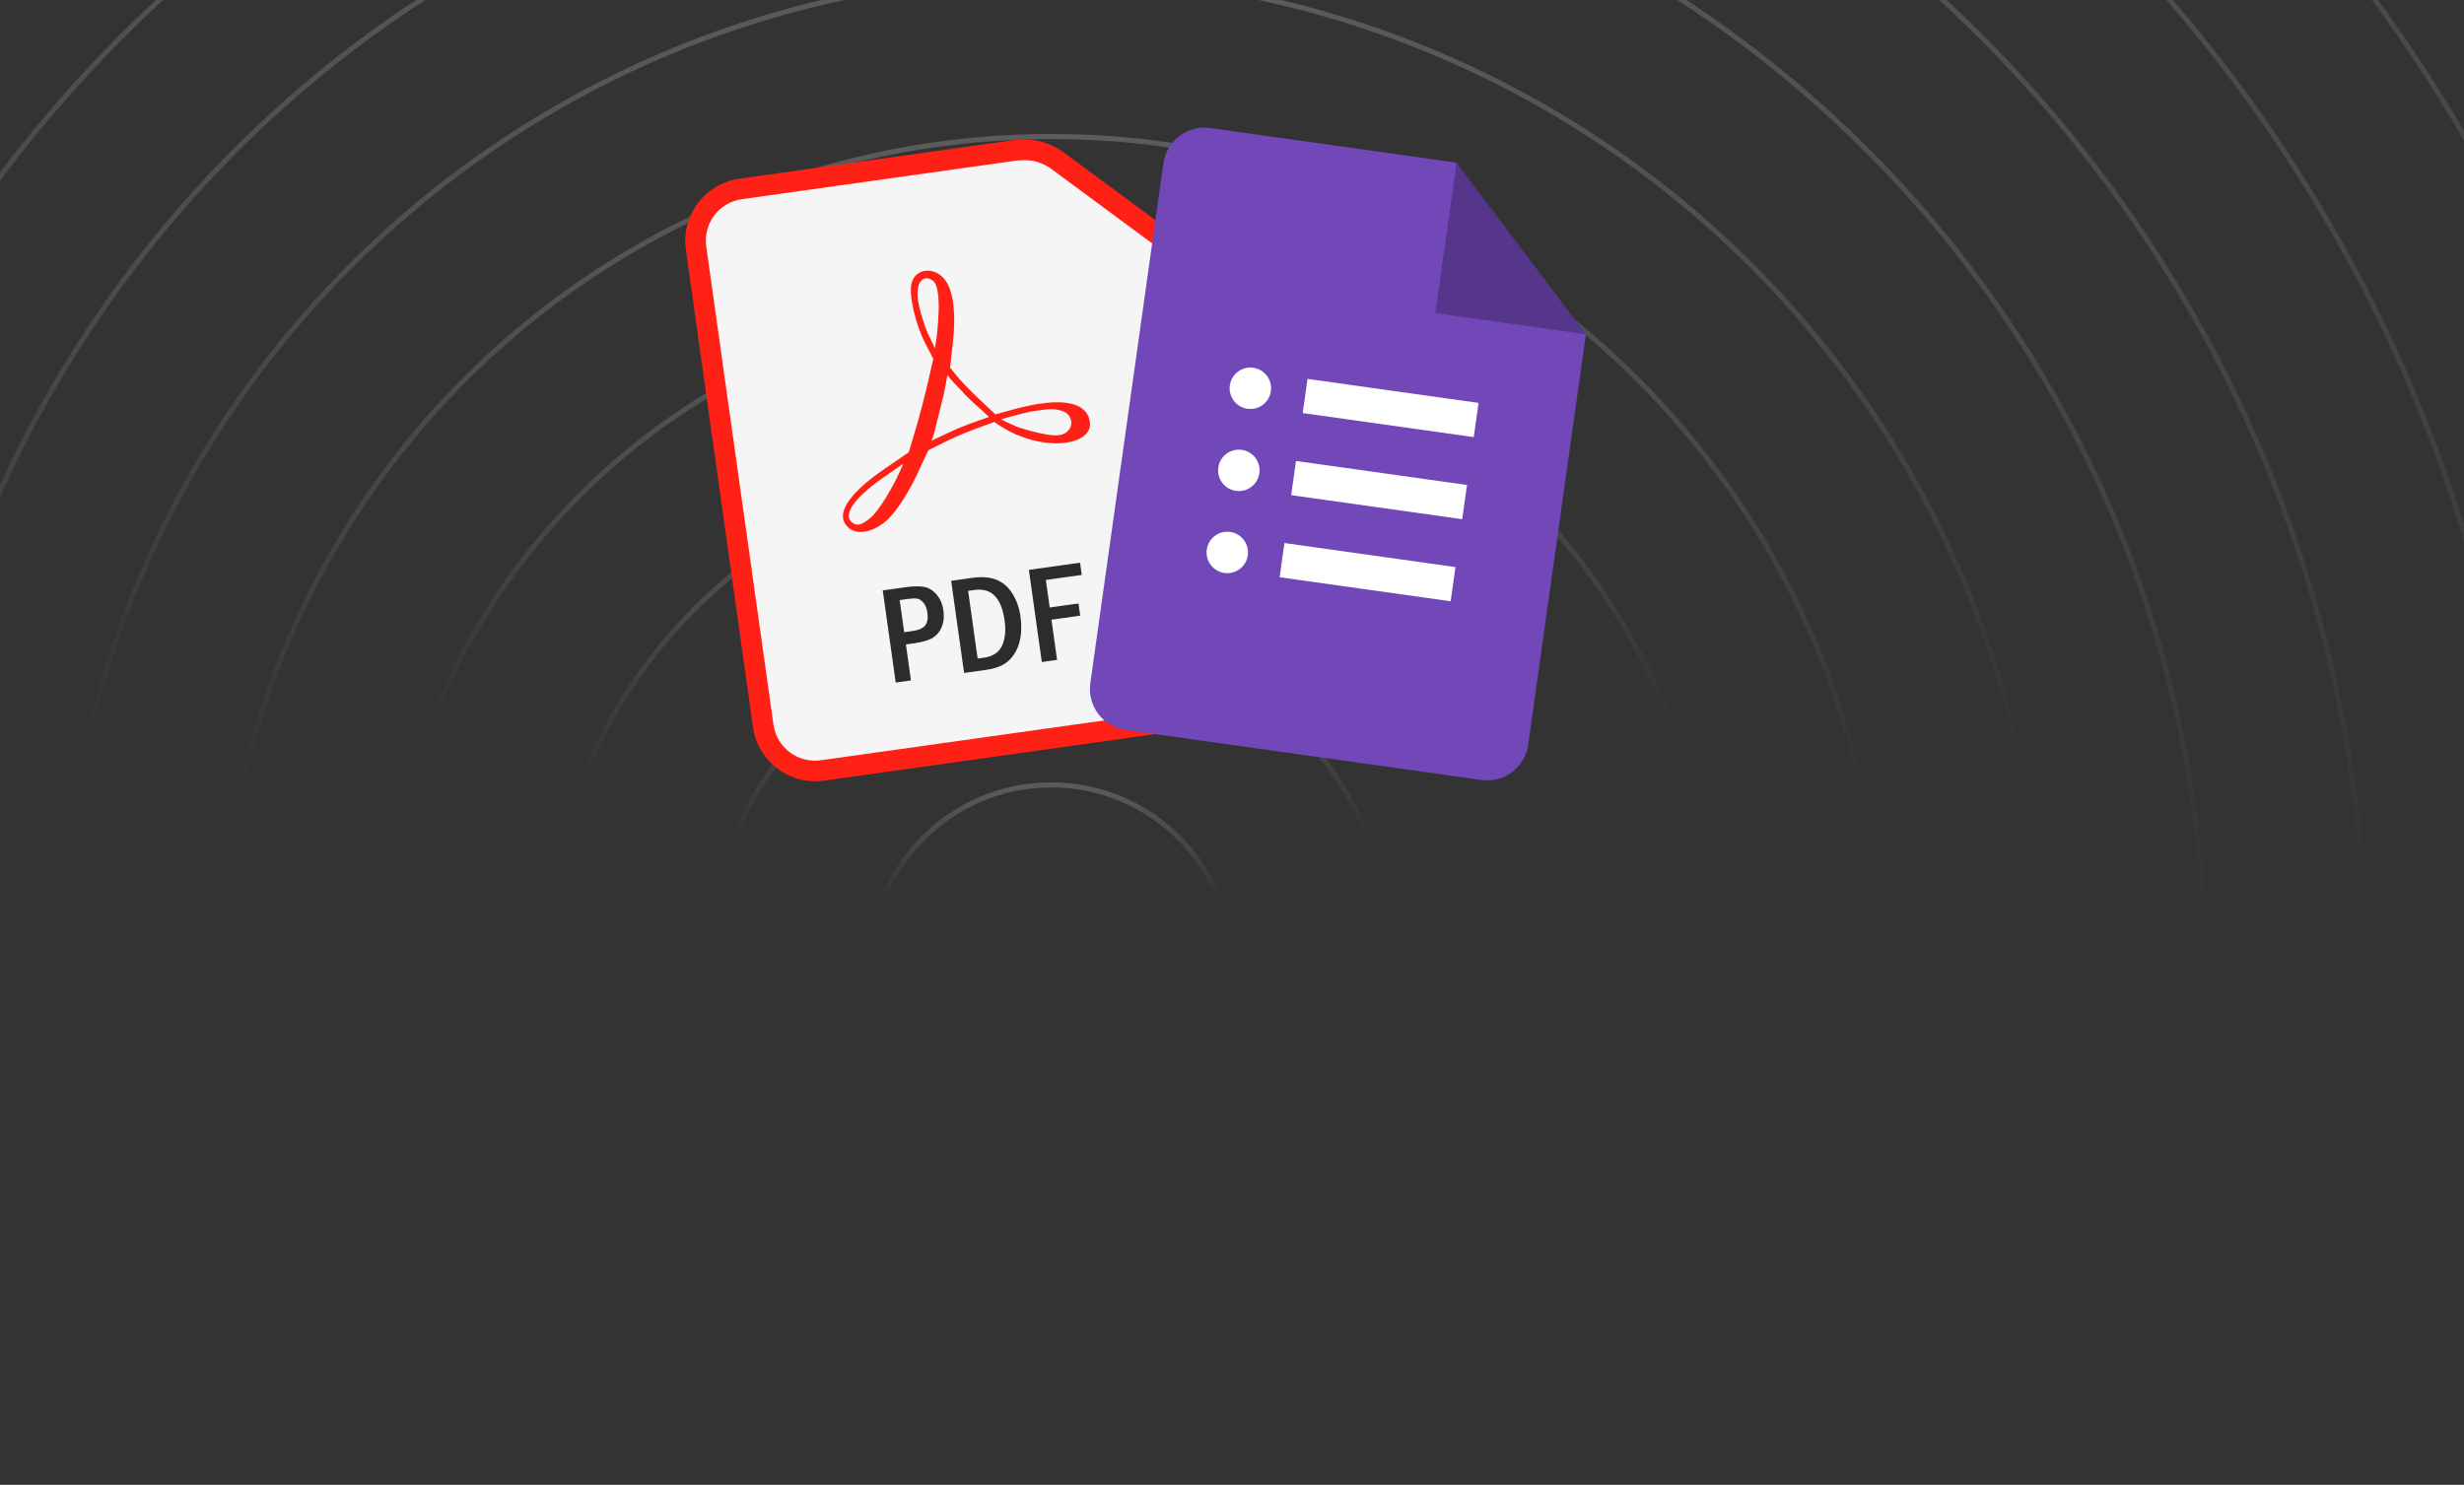 <svg width="443" height="267" viewBox="0 0 443 267" fill="none" xmlns="http://www.w3.org/2000/svg">
<rect x="0" y="0" width="443" height="267" fill="#333333" stroke="none"/>
<g opacity="0.2">
<circle cx="188.999" cy="173.608" r="90.66" stroke="url(#paint0_linear_2903_12823)" stroke-width="0.911"/>
<circle cx="189" cy="173.607" r="61.411" stroke="url(#paint1_linear_2903_12823)" stroke-width="0.911"/>
<circle cx="188.998" cy="173.608" r="32.461" stroke="url(#paint2_linear_2903_12823)" stroke-width="0.911"/>
<circle cx="189.001" cy="173.607" r="119.709" stroke="url(#paint3_linear_2903_12823)" stroke-width="0.911"/>
<circle cx="189" cy="173.607" r="149.056" stroke="url(#paint4_linear_2903_12823)" stroke-width="0.911"/>
<circle cx="189.001" cy="173.608" r="178.007" stroke="url(#paint5_linear_2903_12823)" stroke-width="0.911"/>
<circle cx="189.001" cy="173.607" r="207.354" stroke="url(#paint6_linear_2903_12823)" stroke-width="0.911"/>
<circle cx="188.998" cy="173.608" r="236.304" stroke="url(#paint7_linear_2903_12823)" stroke-width="0.911"/>
<circle cx="189.002" cy="173.607" r="265.651" stroke="url(#paint8_linear_2903_12823)" stroke-width="0.911"/>
<circle cx="188.999" cy="173.607" r="294.602" stroke="url(#paint9_linear_2903_12823)" stroke-width="0.911"/>
<circle cx="189.001" cy="173.607" r="323.916" stroke="url(#paint10_linear_2903_12823)" stroke-width="0.911"/>
<circle cx="189" cy="173.607" r="352.9" stroke="url(#paint11_linear_2903_12823)" stroke-width="0.911"/>
<circle cx="188.999" cy="173.608" r="382.247" stroke="url(#paint12_linear_2903_12823)" stroke-width="0.911"/>
<circle cx="189" cy="173.607" r="440.544" stroke="url(#paint13_linear_2903_12823)" stroke-width="0.911"/>
</g>
<path d="M132.917 32.134C126.754 33 122.443 38.726 123.309 44.888L135.379 130.769C136.245 136.932 141.967 141.247 148.13 140.381L213.798 131.152C219.961 130.285 224.272 124.56 223.406 118.398L213.481 47.78C213.481 47.78 213.366 45.687 212.186 43.801C211.079 42.033 209.523 40.913 209.523 40.913C209.519 40.909 209.515 40.905 209.511 40.901L190.973 27.209C190.962 27.201 190.952 27.194 190.942 27.186C190.942 27.186 189.365 26.057 187.178 25.462C184.604 24.761 182.117 25.223 182.117 25.223L182.154 25.214L132.917 32.134Z" fill="#FF2116"/>
<path d="M133.432 35.808L182.669 28.889C182.681 28.887 182.693 28.885 182.706 28.883C182.706 28.883 184.677 28.626 186.204 29.041C187.674 29.441 188.783 30.204 188.791 30.209C188.791 30.209 188.799 30.215 188.799 30.215L207.291 43.875C207.291 43.875 208.416 44.771 209.04 45.768C209.544 46.573 209.788 48.141 209.788 48.141C209.79 48.167 209.792 48.193 209.795 48.219L219.731 118.915C220.32 123.106 217.472 126.89 213.281 127.479L147.612 136.708C143.421 137.297 139.64 134.445 139.051 130.254L126.981 44.373C126.392 40.181 129.24 36.398 133.432 35.808Z" fill="#F5F5F5"/>
<path d="M152.778 95.064C149.895 92.892 152.142 89.035 159.044 84.304L163.387 81.327L164.647 77.091C165.34 74.762 166.331 70.98 166.85 68.688L167.793 64.519L166.348 61.736C164.572 58.314 163.358 52.966 163.891 50.907C164.612 48.118 168.226 47.886 170.039 50.512C171.454 52.563 171.903 56.575 171.301 61.799L170.807 66.081L171.979 67.555C172.624 68.365 174.439 70.25 176.013 71.743L178.967 74.517L182.039 73.669C191.796 70.975 195.51 72.701 195.955 75.862C196.515 79.851 188.757 81.277 181.556 77.595C179.935 76.766 178.778 75.88 178.778 75.88C178.778 75.88 174.79 77.293 172.845 78.122C170.837 78.978 169.846 79.476 166.934 80.938C166.934 80.938 166.08 82.646 165.541 83.876C163.533 88.454 160.987 92.372 158.998 93.947C156.77 95.711 154.239 96.165 152.778 95.064ZM156.545 93.09C157.842 92.012 160.24 88.207 161.787 84.771L162.413 83.379L159.003 85.74C153.736 89.386 151.521 92.436 153.097 93.871C153.983 94.678 154.878 94.475 156.545 93.09ZM191.906 77.583C193.159 76.414 192.681 74.481 190.999 73.911C189.69 73.467 188.687 73.479 185.518 73.973C183.585 74.38 180.502 75.214 179.986 75.409C179.986 75.409 181.878 76.358 182.705 76.689C183.806 77.127 186.434 77.86 188.319 78.159C190.179 78.454 191.203 78.252 191.906 77.583ZM176.239 73.511C175.274 72.745 173.585 71.101 172.485 69.857C171.081 68.468 170.332 67.454 170.332 67.454C170.332 67.454 169.857 70.364 169.382 72.142L167.934 77.938L167.465 79.272C167.465 79.272 170.727 77.67 172.403 76.971C174.179 76.231 177.815 74.97 177.815 74.97L176.239 73.511ZM168.781 55.051C168.742 53.221 168.58 51.41 167.875 50.585C166.024 49.057 164.293 50.792 165.207 54.915C165.515 56.302 166.2 58.651 166.874 60.063L168.098 62.631L168.41 60.523C168.581 59.364 168.748 56.902 168.781 55.051Z" fill="#FF2116"/>
<path d="M158.709 106.171L162.812 105.594C164.124 105.41 165.205 105.386 166.058 105.522C166.91 105.65 167.674 106.099 168.352 106.871C169.029 107.634 169.451 108.61 169.618 109.8C169.772 110.893 169.677 111.863 169.334 112.712C168.991 113.561 168.46 114.213 167.74 114.669C167.028 115.124 165.879 115.463 164.293 115.686L162.872 115.886L163.782 122.356L161.038 122.742L158.709 106.171ZM161.751 107.91L162.564 113.688L163.923 113.497C165.137 113.327 165.943 112.982 166.341 112.464C166.746 111.945 166.877 111.176 166.734 110.156C166.627 109.395 166.387 108.802 166.013 108.375C165.639 107.941 165.258 107.698 164.871 107.645C164.491 107.583 163.904 107.607 163.111 107.719L161.751 107.91ZM171.007 104.443L174.734 103.919C176.538 103.665 178.024 103.782 179.19 104.27C180.364 104.757 181.316 105.594 182.043 106.779C182.779 107.963 183.255 109.324 183.471 110.861C183.699 112.48 183.651 113.96 183.328 115.301C183.011 116.633 182.394 117.76 181.475 118.681C180.565 119.602 179.163 120.195 177.269 120.461L173.336 121.014L171.007 104.443ZM174.059 106.254L175.77 118.431L176.912 118.27C178.506 118.046 179.586 117.333 180.151 116.131C180.716 114.921 180.868 113.394 180.609 111.548C180.038 107.486 178.235 105.667 175.2 106.094L174.059 106.254ZM184.98 102.479L194.181 101.186L194.49 103.383L188.032 104.291L188.728 109.244L193.9 108.517L194.208 110.714L189.037 111.441L190.052 118.664L187.308 119.05L184.98 102.479Z" fill="#2C2C2C"/>
<g clip-path="url(#clip0_2903_12823)">
<path d="M258.058 56.308L272.505 61.198L285.12 60.111L261.861 29.246L256.325 41.551L258.058 56.308Z" fill="#56368A"/>
<path d="M258.064 56.309L261.868 29.247L217.585 23.024C213.507 22.451 209.74 25.289 209.167 29.367L196.029 122.853C195.455 126.93 198.294 130.697 202.372 131.27L266.336 140.26C270.413 140.833 274.18 137.994 274.753 133.917L285.126 60.112L258.064 56.309Z" fill="#7248B9"/>
<path d="M220.136 103.034C218.1 102.748 216.678 100.861 216.964 98.825C217.251 96.79 219.138 95.368 221.173 95.654C223.209 95.94 224.631 97.827 224.345 99.863C224.059 101.898 222.172 103.32 220.136 103.034ZM222.211 88.273C220.175 87.987 218.753 86.1 219.039 84.064C219.325 82.029 221.212 80.607 223.248 80.893C225.284 81.179 226.706 83.066 226.419 85.102C226.133 87.137 224.246 88.559 222.211 88.273ZM224.285 73.512C222.249 73.226 220.827 71.339 221.113 69.303C221.4 67.268 223.287 65.846 225.322 66.132C227.358 66.418 228.78 68.305 228.494 70.341C228.208 72.376 226.321 73.799 224.285 73.512ZM260.815 108.124L230.063 103.802L230.927 97.652L261.679 101.974L260.815 108.124ZM262.889 93.363L232.138 89.041L233.002 82.891L263.754 87.213L262.889 93.363ZM264.964 78.602L234.212 74.28L235.076 68.13L265.828 72.452L264.964 78.602Z" fill="white"/>
</g>
<defs>
<linearGradient id="paint0_linear_2903_12823" x1="188.999" y1="82.492" x2="188.999" y2="264.724" gradientUnits="userSpaceOnUse">
<stop stop-color="white"/>
<stop offset="0.32" stop-color="white" stop-opacity="0"/>
</linearGradient>
<linearGradient id="paint1_linear_2903_12823" x1="189" y1="111.74" x2="189" y2="235.474" gradientUnits="userSpaceOnUse">
<stop stop-color="white"/>
<stop offset="0.32" stop-color="white" stop-opacity="0"/>
</linearGradient>
<linearGradient id="paint2_linear_2903_12823" x1="188.998" y1="140.691" x2="188.998" y2="206.524" gradientUnits="userSpaceOnUse">
<stop stop-color="white"/>
<stop offset="0.32" stop-color="white" stop-opacity="0"/>
</linearGradient>
<linearGradient id="paint3_linear_2903_12823" x1="189.001" y1="53.442" x2="189.001" y2="293.771" gradientUnits="userSpaceOnUse">
<stop stop-color="white"/>
<stop offset="0.32" stop-color="white" stop-opacity="0"/>
</linearGradient>
<linearGradient id="paint4_linear_2903_12823" x1="189" y1="24.096" x2="189" y2="323.119" gradientUnits="userSpaceOnUse">
<stop stop-color="white"/>
<stop offset="0.396" stop-color="white" stop-opacity="0"/>
</linearGradient>
<linearGradient id="paint5_linear_2903_12823" x1="189.001" y1="-4.854" x2="189.001" y2="352.07" gradientUnits="userSpaceOnUse">
<stop stop-color="white"/>
<stop offset="0.396" stop-color="white" stop-opacity="0"/>
</linearGradient>
<linearGradient id="paint6_linear_2903_12823" x1="189.001" y1="-34.202" x2="189.001" y2="381.417" gradientUnits="userSpaceOnUse">
<stop stop-color="white"/>
<stop offset="0.483" stop-color="white" stop-opacity="0"/>
</linearGradient>
<linearGradient id="paint7_linear_2903_12823" x1="188.998" y1="-63.152" x2="188.998" y2="410.367" gradientUnits="userSpaceOnUse">
<stop stop-color="white"/>
<stop offset="0.483" stop-color="white" stop-opacity="0"/>
</linearGradient>
<linearGradient id="paint8_linear_2903_12823" x1="189.002" y1="-92.5" x2="189.002" y2="439.714" gradientUnits="userSpaceOnUse">
<stop stop-color="white"/>
<stop offset="0.482" stop-color="white" stop-opacity="0"/>
</linearGradient>
<linearGradient id="paint9_linear_2903_12823" x1="188.999" y1="-121.45" x2="188.999" y2="468.665" gradientUnits="userSpaceOnUse">
<stop stop-color="white"/>
<stop offset="0.482" stop-color="white" stop-opacity="0"/>
</linearGradient>
<linearGradient id="paint10_linear_2903_12823" x1="189.001" y1="-150.765" x2="189.001" y2="497.979" gradientUnits="userSpaceOnUse">
<stop stop-color="white"/>
<stop offset="0.495" stop-color="white" stop-opacity="0"/>
</linearGradient>
<linearGradient id="paint11_linear_2903_12823" x1="189" y1="-179.748" x2="189" y2="526.962" gradientUnits="userSpaceOnUse">
<stop stop-color="white"/>
<stop offset="0.495" stop-color="white" stop-opacity="0"/>
</linearGradient>
<linearGradient id="paint12_linear_2903_12823" x1="188.999" y1="-209.095" x2="188.999" y2="556.31" gradientUnits="userSpaceOnUse">
<stop stop-color="white"/>
<stop offset="0.45" stop-color="white" stop-opacity="0"/>
</linearGradient>
<linearGradient id="paint13_linear_2903_12823" x1="189" y1="-267.393" x2="189" y2="614.607" gradientUnits="userSpaceOnUse">
<stop stop-color="white"/>
<stop offset="0.45" stop-color="white" stop-opacity="0"/>
</linearGradient>
<clipPath id="clip0_2903_12823">
<rect width="79.499" height="109.31" fill="white" transform="translate(210.204 21.986) rotate(8)"/>
</clipPath>
</defs>
</svg>
